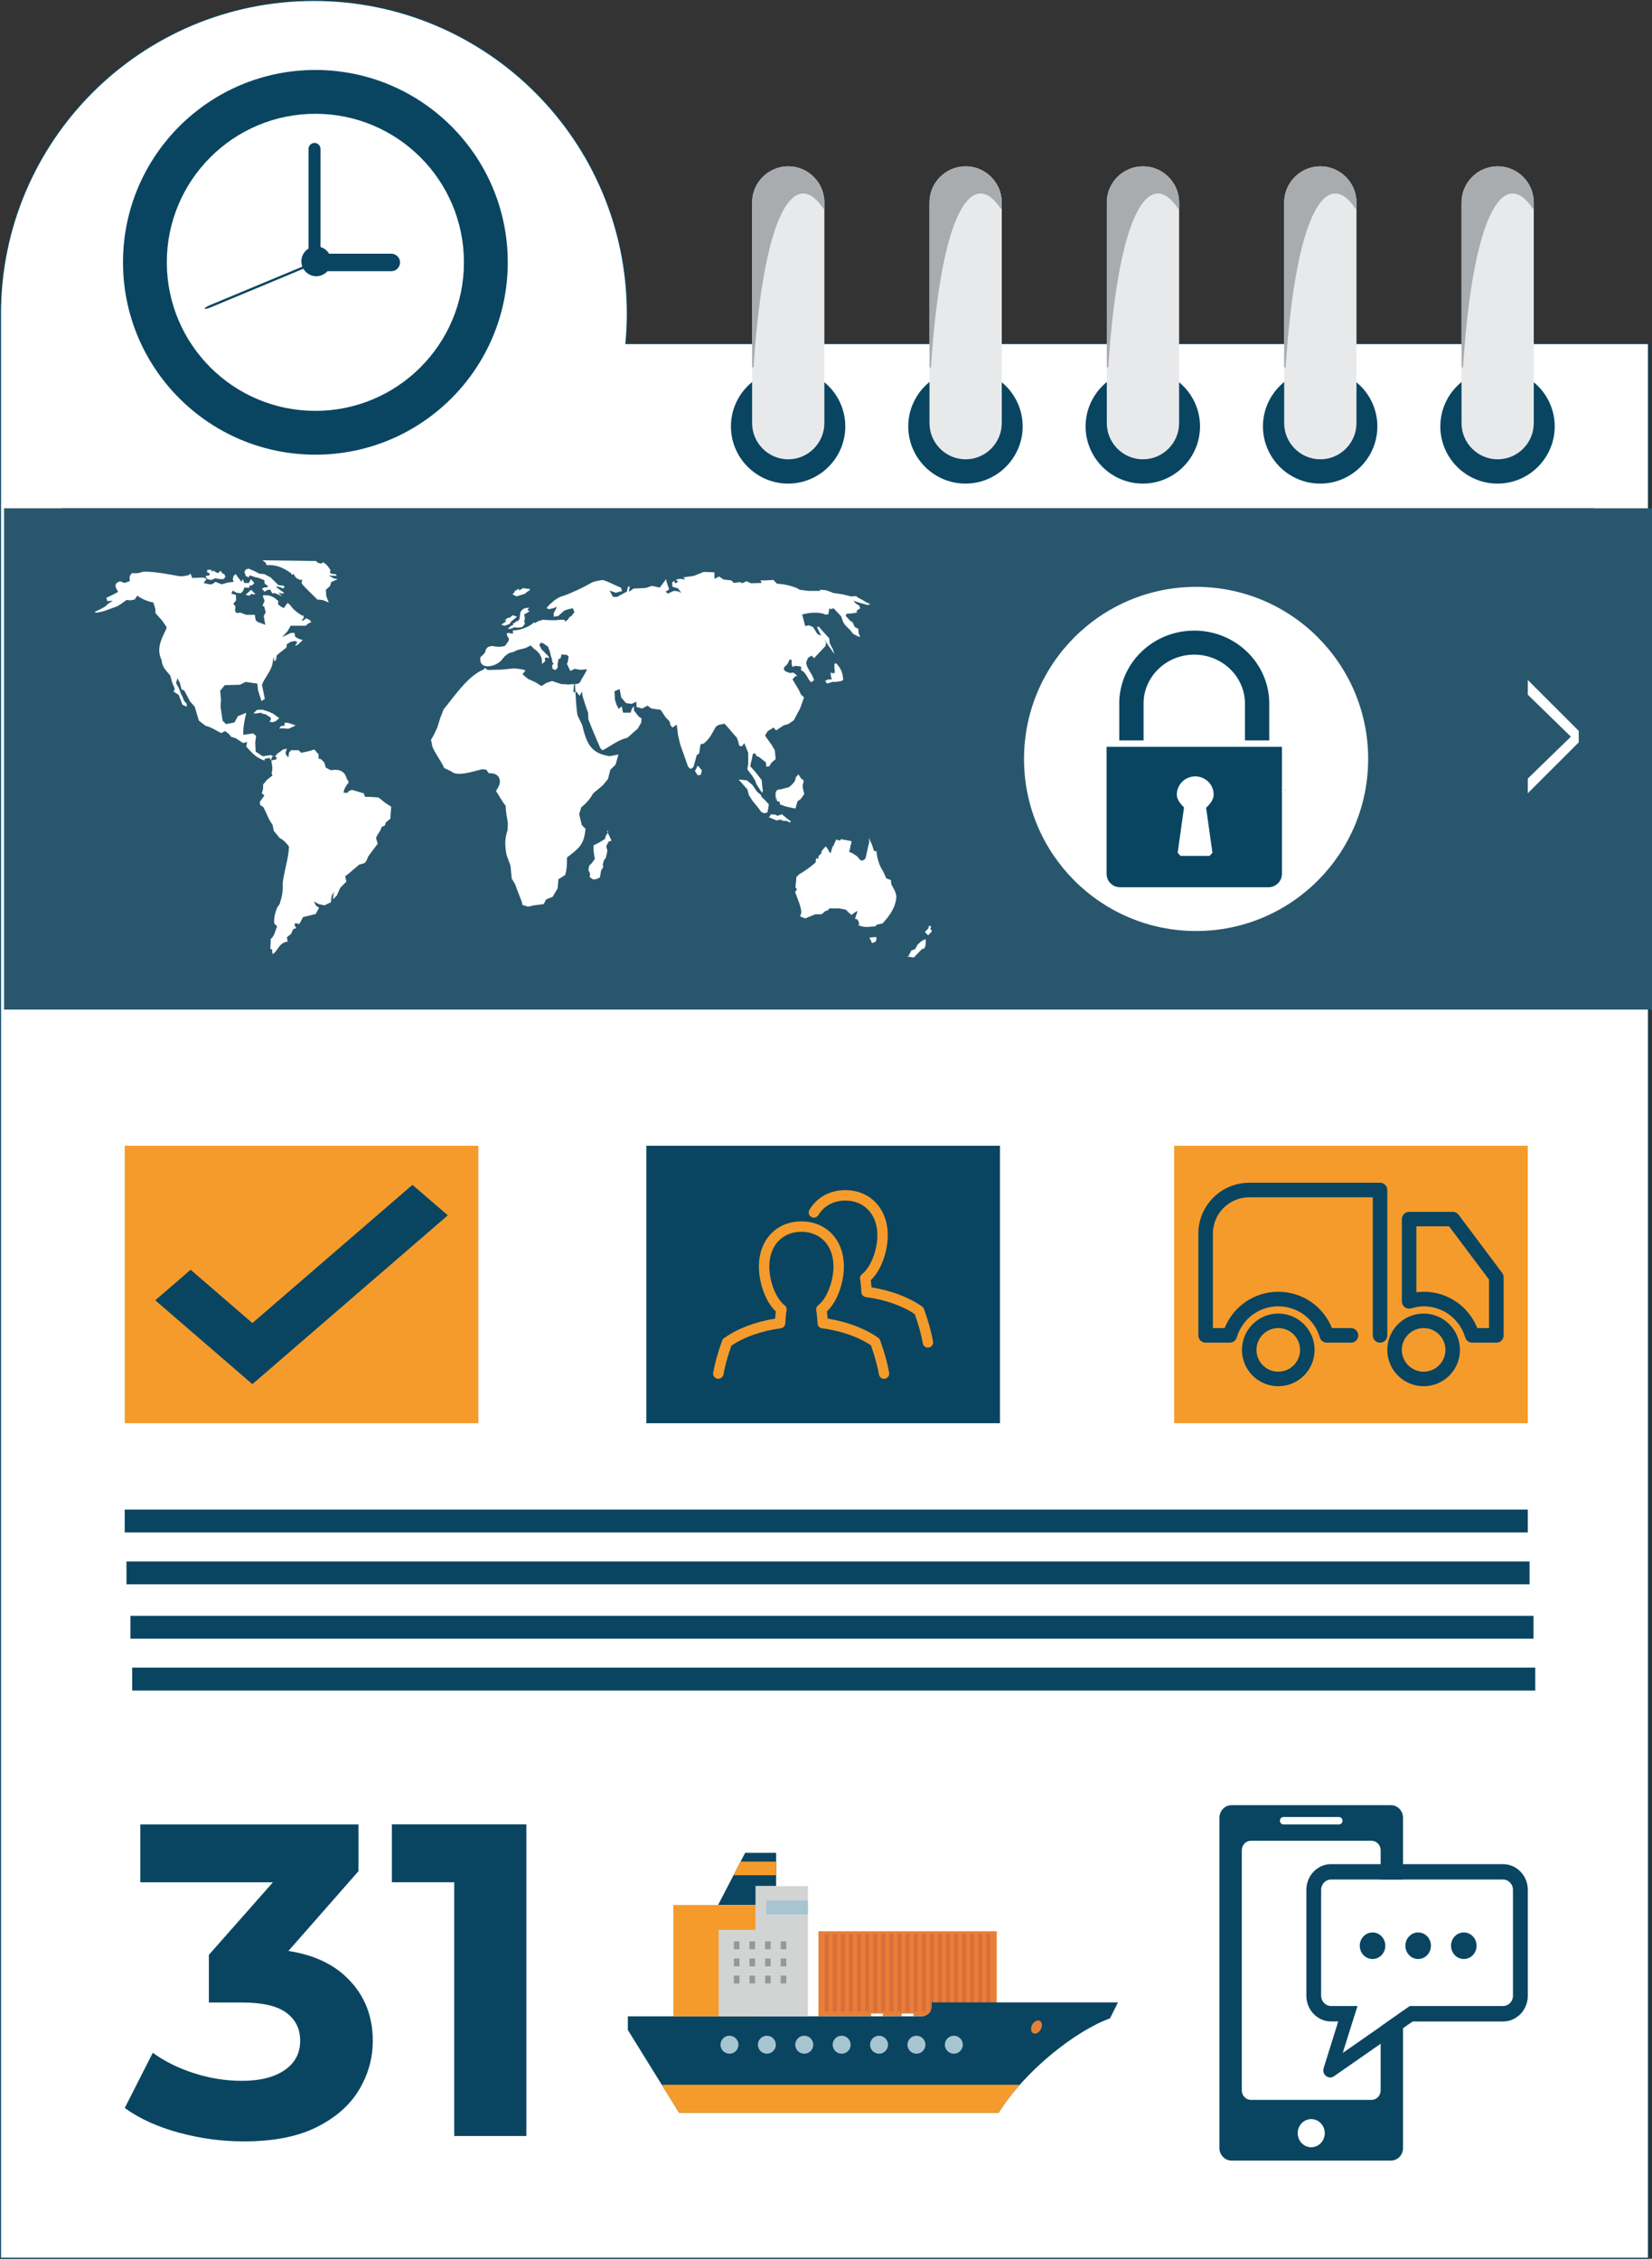<?xml version="1.0" encoding="UTF-8"?>
<!DOCTYPE svg PUBLIC "-//W3C//DTD SVG 1.1//EN" "http://www.w3.org/Graphics/SVG/1.1/DTD/svg11.dtd">
<!-- Creator: CorelDRAW Standard 2021 (64 Bit) -->
<svg xmlns="http://www.w3.org/2000/svg" xml:space="preserve" width="280.102mm" height="383.022mm" version="1.1" style="shape-rendering:geometricPrecision; text-rendering:geometricPrecision; image-rendering:optimizeQuality; fill-rule:evenodd; clip-rule:evenodd"
viewBox="0 0 623.18 852.16"
 xmlns:xlink="http://www.w3.org/1999/xlink"
 xmlns:xodm="http://www.corel.com/coreldraw/odm/2003">
 <rect x="0" y="0" width="623.18" height="852.16" fill="#333333" stroke="none"/>
 <defs>
  <style type="text/css">
   <![CDATA[
    .str0 {stroke:#094561;stroke-width:0.38;stroke-miterlimit:22.926}
    .fil10 {fill:#E68039}
    .fil16 {fill:#E8E9EA}
    .fil11 {fill:#DB6D3A}
    .fil12 {fill:#D2D4D4}
    .fil13 {fill:#A7C5D1}
    .fil17 {fill:#A9ACAF}
    .fil14 {fill:#959798}
    .fil8 {fill:#094561}
    .fil9 {fill:#F59B2C}
    .fil15 {fill:white}
    .fil2 {fill:#FEFEFE;fill-rule:nonzero}
    .fil5 {fill:#B9D540;fill-rule:nonzero}
    .fil1 {fill:#28576D;fill-rule:nonzero}
    .fil3 {fill:#094561;fill-rule:nonzero}
    .fil7 {fill:#094561;fill-rule:nonzero}
    .fil6 {fill:#1A1A1A;fill-rule:nonzero}
    .fil4 {fill:#F59B2C;fill-rule:nonzero}
    .fil0 {fill:white;fill-rule:nonzero}
   ]]>
  </style>
 </defs>
 <g id="Camada_x0020_1">
  <g id="_1780724988640">
   <path class="fil0 str0" d="M236.09 129.63c0.34,-3.7 0.55,-7.43 0.55,-11.22 0,-65.31 -52.94,-118.23 -118.24,-118.23 -65.29,0 -118.21,52.93 -118.21,118.23 0,244.47 0,489.04 0,733.55l621.64 0 0 -722.33 -385.73 0z"/>
   <polygon class="fil1" points="1.54,380.89 623.18,380.89 623.18,191.77 1.54,191.77 "/>
   <path class="fil1" d="M601.6 380.89l-316.68 0 0 -72.65c2.07,-6.41 3.19,-13.25 3.19,-20.36 0,-8.74 -1.68,-17.07 -4.77,-24.72l0 0c-9.78,-24.27 -33.55,-41.38 -61.31,-41.38 -10.33,0 -20.11,2.36 -28.82,6.59l0 0c-6.66,3.22 -12.68,7.54 -17.84,12.7l-152.26 0 0 -49.3 578.49 0 0 189.12zm-25.28 -124.35l0 5.55 16.2 15.76 0 0.15 -16.2 15.74 0 5.55 19.22 -19.2 0 -4.34 -19.22 -19.2zm-335.15 -14.49c-3.21,-0.65 -6.52,-0.99 -9.9,-0.99l-25.79 0c5.17,-1.84 10.73,-2.84 16.56,-2.84 6.78,0 13.25,1.35 19.14,3.83z"/>
   <polygon class="fil2" points="576.32,299.28 576.32,293.74 592.51,278 592.51,277.85 576.32,262.09 576.32,256.54 595.54,275.74 595.54,280.08 "/>
   <g>
    <polygon class="fil3" points="47.05,578.16 576.32,578.16 576.32,569.52 47.05,569.52 "/>
    <polygon class="fil3" points="47.71,597.72 576.99,597.72 576.99,589.1 47.71,589.1 "/>
    <polygon class="fil3" points="49.2,618.24 578.48,618.24 578.48,609.61 49.2,609.61 "/>
    <polygon class="fil3" points="49.87,637.8 579.14,637.8 579.14,629.16 49.87,629.16 "/>
   </g>
   <polygon class="fil4" points="47.05,536.95 180.45,536.95 180.45,432.26 47.05,432.26 "/>
   <polygon class="fil3" points="243.83,536.95 377.22,536.95 377.22,432.26 243.83,432.26 "/>
   <polygon class="fil4" points="442.92,536.95 576.32,536.95 576.32,432.26 442.92,432.26 "/>
   <polygon class="fil5" points="284.92,536.95 284.92,432.26 "/>
   <path class="fil3" d="M482.2 522.99c-7.56,0 -13.7,-6.14 -13.7,-13.7 0,-7.56 6.14,-13.72 13.7,-13.72 7.55,0 13.7,6.16 13.7,13.72 0,7.56 -6.15,13.7 -13.7,13.7zm0 -21.94l0 0c-4.54,0 -8.23,3.69 -8.23,8.23 0,4.54 3.69,8.22 8.23,8.22 4.53,0 8.22,-3.68 8.22,-8.22 0,-4.54 -3.69,-8.23 -8.22,-8.23z"/>
   <path class="fil3" d="M520.58 506.55c-1.51,0 -2.73,-1.22 -2.73,-2.75l0 -52.09 -46.61 0c-7.57,0 -13.7,6.14 -13.7,13.7l0 35.64 4.43 0c3.33,-8.26 11.23,-13.7 20.24,-13.7 9.02,0 16.9,5.44 20.24,13.7l7.18 0c1.51,0 2.74,1.24 2.74,2.75 0,1.53 -1.23,2.75 -2.74,2.75l-9.12 0c-1.21,0 -2.29,-0.79 -2.63,-1.96 -2.11,-7.04 -8.41,-11.75 -15.67,-11.75 -7.27,0 -13.56,4.71 -15.67,11.75 -0.36,1.17 -1.43,1.96 -2.64,1.96l-9.11 0c-1.51,0 -2.74,-1.22 -2.74,-2.75l0 -38.39c0,-10.59 8.6,-19.19 19.19,-19.19l49.34 0c1.53,0 2.75,1.22 2.75,2.75l0 54.83c0,1.53 -1.22,2.75 -2.75,2.75z"/>
   <path class="fil3" d="M537.04 522.99c-7.57,0 -13.71,-6.14 -13.71,-13.7 0,-7.56 6.14,-13.72 13.71,-13.72 7.56,0 13.7,6.16 13.7,13.72 0,7.56 -6.14,13.7 -13.7,13.7zm0 -21.94l0 0c-4.53,0 -8.24,3.69 -8.24,8.23 0,4.54 3.7,8.22 8.24,8.22 4.53,0 8.22,-3.68 8.22,-8.22 0,-4.54 -3.69,-8.23 -8.22,-8.23z"/>
   <path class="fil3" d="M564.45 506.55l-9.1 0c-1.21,0 -2.28,-0.79 -2.62,-1.96 -2.11,-7.04 -8.42,-11.75 -15.68,-11.75 -1.43,0 -2.92,0.24 -4.7,0.78 -0.83,0.24 -1.72,0.09 -2.42,-0.44 -0.7,-0.51 -1.11,-1.33 -1.11,-2.2l0 -31.05c0,-1.5 1.24,-2.74 2.75,-2.74l16.45 0c0.86,0 1.68,0.4 2.2,1.1l16.44 21.94c0.36,0.47 0.55,1.05 0.55,1.64l0 21.94c0,1.53 -1.22,2.75 -2.75,2.75zm-7.17 -5.5l0 0 4.43 0 0 -18.28 -15.07 -20.1 -12.34 0 0 24.87c0.94,-0.14 1.84,-0.2 2.74,-0.2 9,0 16.91,5.44 20.24,13.7z"/>
   <path class="fil4" d="M333.49 520.2c-0.92,0 -1.75,-0.68 -1.92,-1.62 -0.61,-3.37 -1.52,-6.69 -3.03,-11.02 -4.78,-3.21 -11.3,-5.49 -18.45,-6.43 -0.98,-0.12 -1.7,-0.96 -1.7,-1.94 -0.02,-0.51 -0.21,-3.55 -0.47,-4.75 -0.17,-0.75 0.11,-1.52 0.71,-1.98 3.24,-2.5 5.78,-8.93 5.78,-14.65 0,-7.83 -4.86,-13.09 -12.1,-13.09 -7.24,0 -12.11,5.26 -12.11,13.09 0,5.71 2.54,12.15 5.78,14.65 0.6,0.46 0.89,1.23 0.73,1.97 -0.27,1.2 -0.45,4.25 -0.47,4.81 -0.03,0.96 -0.75,1.76 -1.7,1.89 -7.25,0.97 -13.85,3.29 -18.65,6.57 -1.49,4.3 -2.39,7.58 -2.98,10.87 -0.19,1.07 -1.23,1.75 -2.29,1.58 -1.06,-0.2 -1.77,-1.21 -1.58,-2.29 0.66,-3.66 1.67,-7.26 3.36,-12.06 0.13,-0.38 0.37,-0.72 0.7,-0.94 5,-3.58 11.81,-6.18 19.3,-7.38 0.07,-0.83 0.15,-1.82 0.27,-2.69 -4.2,-3.97 -6.39,-11.35 -6.39,-16.97 0,-10.02 6.6,-17.02 16.03,-17.02 9.43,0 16.03,7.01 16.03,17.02 0,5.63 -2.2,13 -6.42,16.97 0.12,0.87 0.21,1.86 0.28,2.69 7.38,1.18 14.13,3.72 19.1,7.23 0.31,0.22 0.58,0.56 0.71,0.94 1.71,4.83 2.72,8.5 3.4,12.24 0.19,1.06 -0.51,2.09 -1.58,2.28 -0.11,0.02 -0.23,0.03 -0.36,0.03z"/>
   <path class="fil4" d="M350.05 508.42c-0.94,0 -1.76,-0.66 -1.94,-1.61 -0.6,-3.37 -1.51,-6.7 -3.03,-11.02 -4.78,-3.21 -11.29,-5.49 -18.44,-6.43 -0.98,-0.12 -1.7,-0.96 -1.7,-1.94 -0.02,-0.51 -0.22,-3.55 -0.48,-4.75 -0.17,-0.74 0.12,-1.51 0.71,-1.98 3.25,-2.5 5.8,-8.93 5.8,-14.65 0,-7.83 -4.88,-13.1 -12.12,-13.1 -4.35,0 -8.05,2.01 -10.16,5.5 -0.56,0.94 -1.76,1.23 -2.69,0.66 -0.93,-0.56 -1.22,-1.76 -0.66,-2.69 2.83,-4.7 7.76,-7.4 13.51,-7.4 9.44,0 16.04,7.01 16.04,17.02 0,5.63 -2.2,13.01 -6.42,16.97 0.12,0.87 0.22,1.87 0.28,2.69 7.39,1.18 14.12,3.72 19.1,7.23 0.32,0.22 0.57,0.56 0.71,0.95 1.71,4.83 2.72,8.49 3.41,12.23 0.18,1.07 -0.52,2.09 -1.59,2.28 -0.12,0.02 -0.24,0.03 -0.35,0.03z"/>
   <polygon class="fil3" points="95.2,522.21 58.57,490.57 71.91,479.04 95.2,499.16 155.59,447.01 168.93,458.51 "/>
   <g>
    <path class="fil0" d="M516.11 286.33c0,35.84 -29.06,64.92 -64.9,64.92 -35.87,0 -64.92,-29.07 -64.92,-64.92 0,-35.84 29.04,-64.92 64.92,-64.92 35.84,0 64.9,29.07 64.9,64.92z"/>
    <g>
     <polygon class="fil6" points="484.85,298.17 484.97,298.04 484.85,297.92 484.72,298.04 "/>
     <path class="fil3" d="M478.49 334.74c2.8,0 5.09,-2.27 5.09,-5.05l0 -47.93 -66.15 0 0 47.93c0,2.78 2.29,5.05 5.09,5.05l55.98 0z"/>
     <path class="fil3" d="M431.38 265.5c-0.03,-10.21 8.56,-18.52 19.12,-18.52 10.55,0 19.14,8.31 19.14,18.52l-0 13.84 9.15 0 0 -13.84 0.01 0c0,-15.25 -12.68,-27.59 -28.3,-27.59 -15.63,0 -28.3,12.34 -28.3,27.59l0.02 0 0 13.84 9.17 0 0 -13.84z"/>
     <path class="fil0" d="M457.83 299.8c0,-3.8 -3.11,-6.89 -6.95,-6.89 -3.84,0 -6.95,3.09 -6.95,6.89 0,1.89 1.48,3.59 2.72,4.82l-2.4 17.1 1.07 1.18 10.97 0 1.08 -1.18 -2.39 -16.96c1.32,-1.25 2.86,-3.01 2.86,-4.96z"/>
    </g>
   </g>
   <path class="fil7" d="M91.9 807.89c-8.17,0 -16.29,-1.09 -24.36,-3.28 -8.06,-2.18 -14.89,-5.29 -20.49,-9.32l10.58 -20.83c4.48,3.25 9.69,5.82 15.62,7.73 5.94,1.9 11.93,2.86 17.97,2.86 6.83,0 12.21,-1.34 16.13,-4.03 3.92,-2.69 5.88,-6.38 5.88,-11.09 0,-4.48 -1.74,-8.01 -5.21,-10.58 -3.47,-2.58 -9.07,-3.86 -16.8,-3.86l-12.43 0 0 -17.97 32.76 -37.12 3.02 9.74 -61.65 0 0 -21.84 82.31 0 0 17.64 -32.59 37.12 -13.77 -7.9 7.9 0c14.45,0 25.36,3.25 32.76,9.74 7.39,6.5 11.09,14.84 11.09,25.03 0,6.61 -1.74,12.79 -5.21,18.56 -3.47,5.77 -8.79,10.44 -15.96,14.03 -7.17,3.58 -16.35,5.38 -27.55,5.38zm79.45 -2.02l0 -107.51 11.76 11.76 -35.28 0 0 -21.84 50.73 0 0 117.59 -27.21 0z"/>
   <g>
    <g>
     <path class="fil3" d="M522.58 734.07c0,2.77 -2.16,5.02 -4.82,5.02 -2.66,0 -4.82,-2.25 -4.82,-5.02 0,-2.77 2.16,-5.01 4.82,-5.01 2.66,0 4.82,2.24 4.82,5.01z"/>
     <path class="fil3" d="M539.79 734.07c0,2.77 -2.16,5.02 -4.82,5.02 -2.66,0 -4.82,-2.25 -4.82,-5.02 0,-2.77 2.16,-5.01 4.82,-5.01 2.66,0 4.82,2.24 4.82,5.01z"/>
     <path class="fil3" d="M557.01 734.07c0,2.77 -2.16,5.02 -4.82,5.02 -2.66,0 -4.82,-2.25 -4.82,-5.02 0,-2.77 2.16,-5.01 4.82,-5.01 2.66,0 4.82,2.24 4.82,5.01z"/>
    </g>
    <path class="fil3" d="M567 703.29l-64.88 0c-5.14,0 -9.32,4.35 -9.32,9.7l0 39.95c0,5.35 4.18,9.7 9.32,9.7l2.7 0 -5.51 17.61c-0.34,1.09 0.02,2.28 0.9,2.98 0.46,0.36 1.01,0.54 1.56,0.54 0.5,0 1,-0.15 1.44,-0.45l29.68 -20.67 34.12 0c5.14,0 9.32,-4.35 9.32,-9.7l0 -39.95c0,-5.35 -4.18,-9.7 -9.32,-9.7zm3.74 49.64l0 0c0,2.15 -1.68,3.89 -3.74,3.89l-35.21 0 -8.21 5.81 0.01 0 -17.07 11.89 3.72 -11.89 0.01 0 1.84 -5.81 -9.98 0c-2.06,0 -3.74,-1.74 -3.74,-3.89l0 -39.95c0,-2.15 1.68,-3.89 3.74,-3.89l64.88 0c2.06,0 3.74,1.75 3.74,3.89l0 39.95z"/>
    <path class="fil3" d="M523.58 762.63l0.01 0 -2.77 1.94 0 24.07c0,1.99 -1.55,3.59 -3.46,3.59l-45.47 0c-1.91,0 -3.45,-1.61 -3.45,-3.59l0 -90.58c0,-1.99 1.55,-3.59 3.45,-3.59l45.47 0c1.91,0 3.46,1.61 3.46,3.59l0 11.04 8.44 0 0 -23.3c0,-2.62 -2.04,-4.75 -4.56,-4.75l-60.13 0c-2.52,0 -4.57,2.13 -4.57,4.75l0 124.58c0,2.62 2.04,4.75 4.57,4.75l60.13 0c2.52,0 4.56,-2.13 4.56,-4.75l0 -51.76 -5.68 4.01zm-39.42 -77.11l0 0 20.94 0c0.74,0 1.34,0.63 1.34,1.39 0,0.77 -0.6,1.4 -1.34,1.4l-20.94 0c-0.74,0 -1.34,-0.63 -1.34,-1.4 0,-0.77 0.6,-1.39 1.34,-1.39zm10.47 124.58l0 0c-2.82,0 -5.1,-2.38 -5.1,-5.31 0,-2.93 2.29,-5.31 5.1,-5.31 2.82,0 5.1,2.37 5.1,5.31 0,2.93 -2.29,5.31 -5.1,5.31z"/>
   </g>
   <g>
    <polygon class="fil8" points="292.78,699.03 281.09,699.03 270.88,718.7 285.08,718.7 285.08,711.57 292.78,711.57 "/>
    <polygon class="fil9" points="279.38,702.33 276.71,707.46 292.78,707.46 292.78,702.33 "/>
    <polygon class="fil10" points="308.73,728.61 376,728.61 376,760.67 356.12,760.67 356.12,759.67 351.67,759.67 351.67,760.67 344.59,760.67 344.59,759.67 340.14,759.67 340.14,760.67 333.06,760.67 333.06,759.67 328.6,759.67 328.6,760.67 308.73,760.67 "/>
    <polygon class="fil11" points="311.08,758.86 312.65,758.86 312.65,729.52 311.08,729.52 "/>
    <polygon class="fil11" points="314.13,758.86 315.7,758.86 315.7,729.52 314.13,729.52 "/>
    <polygon class="fil11" points="317.18,758.86 318.75,758.86 318.75,729.52 317.18,729.52 "/>
    <polygon class="fil11" points="320.23,758.86 321.8,758.86 321.8,729.52 320.23,729.52 "/>
    <polygon class="fil11" points="323.28,758.86 324.85,758.86 324.85,729.52 323.28,729.52 "/>
    <polygon class="fil11" points="326.33,758.86 327.9,758.86 327.9,729.52 326.33,729.52 "/>
    <polygon class="fil11" points="329.38,758.86 330.95,758.86 330.95,729.52 329.38,729.52 "/>
    <polygon class="fil11" points="332.43,758.86 334,758.86 334,729.52 332.43,729.52 "/>
    <polygon class="fil11" points="335.48,758.86 337.05,758.86 337.05,729.52 335.48,729.52 "/>
    <polygon class="fil11" points="338.53,758.86 340.1,758.86 340.1,729.52 338.53,729.52 "/>
    <polygon class="fil11" points="341.58,758.86 343.15,758.86 343.15,729.52 341.58,729.52 "/>
    <polygon class="fil11" points="344.63,758.86 346.2,758.86 346.2,729.52 344.63,729.52 "/>
    <polygon class="fil11" points="347.68,758.86 349.25,758.86 349.25,729.52 347.68,729.52 "/>
    <polygon class="fil11" points="350.73,758.86 352.3,758.86 352.3,729.52 350.73,729.52 "/>
    <polygon class="fil11" points="353.78,758.86 355.35,758.86 355.35,729.52 353.78,729.52 "/>
    <polygon class="fil11" points="356.83,758.86 358.4,758.86 358.4,729.52 356.83,729.52 "/>
    <polygon class="fil11" points="359.88,758.86 361.45,758.86 361.45,729.52 359.88,729.52 "/>
    <polygon class="fil11" points="362.93,758.86 364.5,758.86 364.5,729.52 362.93,729.52 "/>
    <polygon class="fil11" points="365.98,758.86 367.55,758.86 367.55,729.52 365.98,729.52 "/>
    <polygon class="fil11" points="369.03,758.86 370.6,758.86 370.6,729.52 369.03,729.52 "/>
    <polygon class="fil11" points="372.07,758.86 373.65,758.86 373.65,729.52 372.07,729.52 "/>
    <path class="fil8" d="M351.51 755.44l70.22 0 -3.01 6.04c-13.09,4.7 -32.41,20.06 -42.02,35.65l-120.49 0 -19.37 -31.27 0 -5.15 110.96 0c2.04,0 3.7,-1.67 3.7,-3.7l0 -1.57z"/>
    <path class="fil9" d="M384.68 786.53c-3.04,3.44 -5.77,7.02 -7.98,10.61l-120.49 0 -6.57 -10.61 135.04 0z"/>
    <path class="fil10" d="M391.61 762.28c1.08,0 1.69,1.11 1.36,2.48 -0.33,1.37 -1.48,2.48 -2.57,2.48 -1.09,0 -1.69,-1.11 -1.37,-2.48 0.33,-1.37 1.48,-2.48 2.57,-2.48z"/>
    <polygon class="fil9" points="254,760.72 285.08,760.72 285.08,718.7 254,718.7 "/>
    <polygon class="fil12" points="304.76,760.72 271.11,760.72 271.11,728.11 285.08,728.11 285.08,711.57 304.76,711.57 "/>
    <polygon class="fil13" points="289.07,722.28 304.76,722.28 304.76,716.99 289.07,716.99 "/>
    <polygon class="fil14" points="276.84,735.39 278.94,735.39 278.94,732.44 276.84,732.44 "/>
    <polygon class="fil14" points="276.84,741.84 278.94,741.84 278.94,738.9 276.84,738.9 "/>
    <polygon class="fil14" points="276.84,748.29 278.94,748.29 278.94,745.34 276.84,745.34 "/>
    <polygon class="fil14" points="282.72,735.39 284.83,735.39 284.83,732.44 282.72,732.44 "/>
    <polygon class="fil14" points="282.72,741.84 284.83,741.84 284.83,738.9 282.72,738.9 "/>
    <polygon class="fil14" points="282.72,748.29 284.83,748.29 284.83,745.34 282.72,745.34 "/>
    <polygon class="fil14" points="288.61,735.39 290.72,735.39 290.72,732.44 288.61,732.44 "/>
    <polygon class="fil14" points="288.61,741.84 290.72,741.84 290.72,738.9 288.61,738.9 "/>
    <polygon class="fil14" points="288.61,748.29 290.72,748.29 290.72,745.34 288.61,745.34 "/>
    <polygon class="fil14" points="294.5,735.39 296.61,735.39 296.61,732.44 294.5,732.44 "/>
    <polygon class="fil14" points="294.5,741.84 296.61,741.84 296.61,738.9 294.5,738.9 "/>
    <polygon class="fil14" points="294.5,748.29 296.61,748.29 296.61,745.34 294.5,745.34 "/>
    <path class="fil13" d="M275.18 774.81c1.87,0 3.39,-1.52 3.39,-3.39 0,-1.86 -1.52,-3.39 -3.39,-3.39 -1.87,0 -3.39,1.52 -3.39,3.39 0,1.87 1.52,3.39 3.39,3.39z"/>
    <path class="fil13" d="M289.29 774.81c1.87,0 3.39,-1.52 3.39,-3.39 0,-1.86 -1.52,-3.39 -3.39,-3.39 -1.87,0 -3.39,1.52 -3.39,3.39 0,1.87 1.52,3.39 3.39,3.39z"/>
    <path class="fil13" d="M303.39 774.81c1.87,0 3.39,-1.52 3.39,-3.39 0,-1.86 -1.52,-3.39 -3.39,-3.39 -1.87,0 -3.39,1.52 -3.39,3.39 0,1.87 1.52,3.39 3.39,3.39z"/>
    <path class="fil13" d="M317.5 774.81c1.87,0 3.39,-1.52 3.39,-3.39 0,-1.86 -1.52,-3.39 -3.39,-3.39 -1.87,0 -3.39,1.52 -3.39,3.39 0,1.87 1.52,3.39 3.39,3.39z"/>
    <path class="fil13" d="M331.6 774.81c1.87,0 3.39,-1.52 3.39,-3.39 0,-1.86 -1.52,-3.39 -3.39,-3.39 -1.87,0 -3.39,1.52 -3.39,3.39 0,1.87 1.52,3.39 3.39,3.39z"/>
    <path class="fil13" d="M345.71 774.81c1.87,0 3.39,-1.52 3.39,-3.39 0,-1.86 -1.52,-3.39 -3.39,-3.39 -1.86,0 -3.39,1.52 -3.39,3.39 0,1.87 1.52,3.39 3.39,3.39z"/>
    <path class="fil13" d="M359.82 774.81c1.87,0 3.39,-1.52 3.39,-3.39 0,-1.86 -1.52,-3.39 -3.39,-3.39 -1.87,0 -3.39,1.52 -3.39,3.39 0,1.87 1.52,3.39 3.39,3.39z"/>
   </g>
   <g>
    <path class="fil3" d="M175.01 98.97c0,30.95 -25.09,56.04 -56.04,56.04 -30.95,0 -56.04,-25.09 -56.04,-56.04 0,-30.95 25.09,-56.04 56.04,-56.04 30.95,0 56.04,25.09 56.04,56.04zm-128.61 0c0,40.08 32.49,72.57 72.57,72.57 40.08,0 72.57,-32.49 72.57,-72.57 0,-40.08 -32.49,-72.57 -72.57,-72.57 -40.08,0 -72.57,32.49 -72.57,72.57z"/>
    <path class="fil3" d="M116.39 56.18l0 42.52c0,1.24 1.01,2.26 2.26,2.26 1.24,0 2.25,-1.01 2.25,-2.26l0 -42.52c0,-1.25 -1.01,-2.26 -2.25,-2.26 -1.25,0 -2.26,1.01 -2.26,2.26z"/>
    <path class="fil3" d="M79.11 115.17c-1.15,0.48 -2,1.04 -1.91,1.27 0.09,0.22 1.1,0.01 2.25,-0.47l39.25 -16.36c1.15,-0.48 2.01,-1.04 1.91,-1.27 -0.09,-0.22 -1.1,-0.01 -2.25,0.47l-39.26 16.35z"/>
    <path class="fil3" d="M119.73 95.72c-1.82,0 -3.3,1.48 -3.3,3.3 0,1.82 1.48,3.3 3.3,3.3l27.88 0c1.82,0 3.3,-1.48 3.3,-3.3 0,-1.82 -1.48,-3.3 -3.3,-3.3l-27.88 0z"/>
    <path class="fil3" d="M113.69 98.59c0,3.1 2.51,5.62 5.62,5.62 3.1,0 5.62,-2.51 5.62,-5.62 0,-3.1 -2.51,-5.62 -5.62,-5.62 -3.1,0 -5.62,2.51 -5.62,5.62z"/>
   </g>
   <path class="fil15" d="M147.57 304.27l-0.32 4.61 -1.73 1.45 -0.33 1.08 -1.25 0.6c-0.32,1.63 -1.56,2.6 -2.1,4.17l0.64 2.12 -3.52 4.72 -0.76 1.79 -0.65 0.81 -2.06 0.6 -4.13 3.51 -1.14 0.82 0.44 2.07 -2.33 2.38 -1.29 2.87 -1.42 1.41 0 -0.43 0.33 -2.39 -0.86 1.57 -0.27 2.39 -2.44 1.14 -2.17 -0.48 -1.79 -0.99 0.81 1.62 1.14 0.76 -1.31 2.39c-1.56,0.32 -3.19,0.81 -4.76,1.14l-0.98 1.9 -0.49 0.76 -1.41 -0.43 -0.33 0.77 0.65 1.13 -1.14 0.43 -0.81 1.8 -1.58 1.25 0.33 1.62c-3.52,0.42 -3.69,3.79 -5.74,4.72l-0.16 -1.69 -0.66 -0.32 0.16 -3.69 0.65 -0.64 0.64 -1.1 1.09 -3.04 -1.09 -1.08c-0.16,-2.07 0.33,-3.97 1.09,-5.91l0.97 -1.4c0.97,-3.21 1.29,-4.62 1.14,-7.82 0.45,-4.01 1.73,-7.81 2.23,-11.82l0.16 -2.06c-1.14,-1.47 -1.94,-2.39 -3.52,-3.21l-2.22 -2.71 -0.49 -2.38c-1.57,-1.9 -2.22,-4.5 -3.54,-6.67l-1.08 -0.65 -0.16 -1.25 1.74 -2.39 -0.98 -0.81 0.48 -1.73 0 -1.58 1.47 -1.78 2.06 -1.63 -0.33 -0.92c0.65,-1.79 0,-3.37 -0.16,-5.26l0.49 -1.09 0.97 0.16 0.76 -1.03 2.27 -1.68 1.41 -0.32 -0.48 1.57 0.32 0.97 0.65 0.6 0.16 -0.11 0.16 -1.47 0.77 -0.97 2.87 0 0.97 0.97c1.73,-0.32 3.36,-0.65 4.94,-1.25l1.63 1.85 0 1.62 0.92 0.18 1.25 1.3 0.22 0.76 0.33 1.13 1.9 0.99c3.14,-0.54 5.41,0.32 6.07,3.47l0.33 0.16 0.32 0.97 -1.02 1.41 -0.6 1.14 -0.33 1.3 1.46 0.11 0.49 -0.65 1.25 -0.49 4.45 1.3 0.49 1.3c1.63,0 3.52,0.11 5.09,0.27 1.24,0.98 2.71,2.28 4.12,3.04l0.65 0.49 0 -0.16zm-43.81 -17.68l0 0 0.16 0.17 0.6 -0.98 -2.49 -0.92 -2.88 0.49 -2.71 -1.79 -0.16 -3.47 0.32 -2.45 -1.08 -0.92 -3.75 0.49c-0.1,-2.87 0.5,-5.59 1.14,-8.29l-3.2 1.3 -1.24 2.33 -3.2 0.65 -1.31 -1.3 -0.76 -5.26 0.16 -2.88 -0.32 -3.14 1.73 -2.12 5.75 -0.16 2.11 -1.08 4.45 0.65 0.27 2.55 1.3 4.02 1.25 -0.82 -1.09 -5.32c1.25,-3.15 3.96,-5.58 4.12,-9.05l0.33 -1.58 0.16 1.9 0.76 -0.81 0.16 -1.46 1.41 -1.25 2.28 -1.73 0.16 -1.3 1.47 -0.93 1.58 -0.33 0.98 0.49 -0.71 0.93 0 0.49 0.98 -0.64 1.73 -1.58 -1.56 -0.48 -1.31 -0.76 -0.27 -1.47 -1.3 0 -3.37 1.58 2.06 -2.22 1.19 -2.06 5.7 0 0.65 -0.66 1.41 -0.75 -0.65 -0.82 -0.76 -0.32 -0.49 -0.33 -1.14 0.98 -0.6 -0.16 0.76 -0.81 0 -0.97 -0.6 0c-1.73,-1.08 -3.36,-2.22 -4.44,-3.96l-1.03 -0.81 -0.6 0.81 -0.8 1.14 -0.99 -0.49 -1.24 -0.98 0.17 -1.14c-1.74,-1.68 -3.15,-2.39 -5.7,-2.23l-0.16 0.33 0.65 1.79 -0.81 1.9 0.65 0.16 0.59 2.22 -0.75 1.41 0.32 1.79 0.28 1.57 -0.77 -0.33 -2.1 -0.75 -0.76 -0.66 -0.33 -2.06 -3.29 0 -2.12 -0.82 -1.47 0.16 -0.6 -0.81 0.16 -1.73 -0.81 -0.97 1.08 -1.25 -0.11 -2.12 -1.73 -0.43 0.59 -1.15 1.41 0.82 1.63 0.16 0.91 -0.98 0.33 -1.13 1.95 0 0.16 -0.92 0.76 0.16 0.97 -0.98 -1.29 -1.47 -0.77 1.47 -1.78 0 -0.44 -1.47 -0.65 1.04 -0.32 -0.54 -0.98 -1.25 -0.76 -1.14 -0.81 0.65 -0.33 1.24 0.33 1.04 -2.22 0.26 -2.28 0.65 -2.39 -0.91 -1.25 0.91 -1.09 0 -2.11 -0.49 1.14 -1.57 -1.3 -0.49 -4.12 0.16 -0.66 -1.62 -0.92 0.65 -1.95 0.32 -1.24 0c-4.5,-0.81 -9.11,-1.73 -13.56,-1.73l-2.23 0.59 -2.28 0 -0.76 1.14 0 1.89 -1.95 0.66 -1.73 -0.66 -1.3 0.66 -0.43 0.98 0.26 0.92 0.81 1.46 -0.92 0.49 -1.47 0.76 -2.05 0.98 0.33 1.25 1.56 -0.11 0.49 0.11 -0.65 0.33 -1.08 0.65 -0.99 0.97 -1.57 0.92 -2.71 1.3 1.14 0.16 2.33 -0.49 5.26 -1.9 1.31 -0.82 2.22 -1.57 1.47 0.16 1.57 -0.33 0.97 -1.45c1.42,1.13 4.28,2.38 6.02,2.54l0.82 2.55 0 1.47 2.54 2.87 1.74 2.54 -0.43 1.09c-1.79,3.68 -3.53,7.22 -1.47,11.34 0,2.39 1.8,4.01 3.21,5.74l0.81 2.87 0.91 2.07 -0.43 1.14 1.91 1.24 1.4 3.69 1.63 0.76 0 -1.08 -0.98 -1.08 -0.65 -1.63 -0.48 -0.92 -0.92 -2.44 -0.99 -1.74 0.49 -1.88 0.97 1.88 0.59 2.4 0.98 0.32 0.82 1.47 1.41 2.71 1.79 2.01c0.43,1.62 1.09,3.68 1.58,5.26l2.54 1.95c2.23,0.49 3.85,1.79 5.91,2.71l1.41 -0.76 1.4 1.08 0.87 1.08 1.73 0.54 2.82 1.84 1.47 -0.44 -0.33 1.74 1.14 1.25c1.74,1.95 3.31,3.21 5.75,4.02l0.11 -0.66 1.78 -0.32 0.66 0.98 1.41 -0.33 0 0zm20.23 -59.31l0 0 -2.33 -0.92 -1.95 -0.17c-1.9,-1.95 -4.18,-3.95 -5.91,-6.07l0.16 -1.47 -0.76 0.16 -1.47 -0.76 -1.08 -1.57 -0.49 0.43 -0.49 -0.75c-3.04,-2.06 -5.47,-3.21 -9.1,-2.93l-0.33 -0.92 -1.24 -0.92 20.22 0.27 0.66 0.65 1.24 0.33 0.81 -0.5c1.3,0.81 1.9,1.63 2.71,2.88l-0.16 1.14 0.76 0.32 1.41 0.16 0.39 0.6 -1.47 0 -1.57 -0.16 1.9 1.14 1.47 0.26 -0.32 0.17 -2.12 0.97 -0.43 1.47 -1.57 1.41 0.16 2.44 0.92 2.33 0 0zm-31.77 -10.19l0 0 0.49 0.16 -0.49 -1.47 0.49 -0.92 1.08 -0.33 0.81 0.33 1.79 0.81 1.41 0.76 1.9 0.16 2.39 1.25 0.97 0.97 1.89 1.9 2.27 0.32 0 0.76 -0.66 0.16 -0.64 -0.33 -1.57 -0.43 0 0.43 1.57 1.14 1.15 0.82 0 0.32 -0.82 0 -1.14 -0.32 0.33 0.48 0.97 0.77 -0.16 0 -1.9 -0.77 -0.81 -0.32 -0.81 0.16 -0.81 -1.46 -1.09 0.16 -0.97 0.64 -1.09 -1.13 0.93 -0.5 0.98 0 0.47 -0.43 -1.29 -0.98 -0.16 -1.3 -2.22 -0.92 -0.99 -0.16 -2.22 -0.76 -0.49 0.76 -1.57 -0.76 0 0zm0.54 7.32l-0.16 0 1.25 -1.08 0.82 -0.81 0.59 0.49 0.54 0.64 0.59 0.43 -0.59 0.17 -0.98 -0.17 -0.81 0.66 -1.25 -0.33 0 0zm3.04 44.46l1.24 -1.08 2.06 0 1.9 0.59 1.95 0.82 1.25 0.92 1.14 0.81 -1.31 1.15 -1.24 0.42 -1.14 -0.26 0.49 -0.71 0 -0.76 -1.9 -1.25 -1.47 -0.32 -0.1 -0.33 -2.28 0.33 -0.76 -0.17 0.17 -0.16 0 0zm9.54 5.91l0 0 0.32 0.32 -0.16 -0.6 0.59 -0.64 0.81 0 0.6 -0.32 -0.28 -0.6 0.6 -0.33 0.97 0.16 1.41 0.43 1.3 0.49 -0.97 0.49 -1.74 0.76 -1.9 -0.16 -1.56 0 0 0zm89.73 -52.44l-0.92 0.59 -0.17 0.66 -0.65 0.65 1.57 0.76 1.52 -0.49 1.46 -0.44 0.82 -0.64 1.08 -0.77 0.16 -0.48 -0.81 0 -1.73 -0.33 -1.57 0.92 -0.17 -0.76 -2.49 2.23 1.89 -1.9 0 0zm38.22 62.3l-1.08 3.85 -1.96 1.9 -0.92 3.53 -1.95 2.38 -3.63 3.04c-1.25,2.23 -2.54,3.64 -4.5,5.26l-0.77 2.54 0.98 4.12 1.41 1.47c-0.6,6.18 -2.55,7.31 -6.99,10.78 0,2.23 0,4.35 -0.66,6.57l-1.89 1.25 -0.66 0.32 -0.32 3.52 -1.9 3.19 -2.39 0.93 -0.97 1.8 -3.69 0.48 -2.22 0.49 -2.07 -0.65 -0.32 -1.31 -1.41 -3.63 -1.08 -2.87 -1.25 -2.12 -0.49 -4.93 -1.47 -3.96c-0.64,-3.53 -0.76,-6.07 0.39,-9.39l0.11 -2.6c-0.32,-2.22 -0.82,-4.28 -0.82,-6.56l-0.93 -1.25 -1.3 -2.06 -1.41 -2.29 0.6 -1.08c1.95,-3.03 0.33,-6.01 -3.31,-5.59l-0.98 -1.4 -1.56 -0.16c-2.88,0.64 -9.44,3.04 -11.66,0.81l-2.7 -1.3c-0.92,-2.54 -4.62,-6.94 -4.62,-9.21l-0.32 -1.41 0.97 -1.63 1.41 -2.98 1.08 -3.52 1.31 -3.36c4.12,-4.93 8.94,-12.42 14.96,-14.97l0.66 -0.64 0.97 0.76 4.93 -0.12 3.52 -0.32 1.57 -0.16 2.82 0.32 1.47 0.44 -1.14 1.47 2.07 1.73 2.87 1.3 2.23 1.41 1.95 -1.25 2.06 -0.64 3.36 1.13 2.71 0.16 2.55 -0.16 0.16 2.99c0.16,2.87 0.33,6.07 0.76,8.78l1.79 3.69c1.58,6.39 2.87,10.67 10.36,11.76l3.3 -0.64 0 0zm-44.23 -48.91l1.4 0.33 1.74 -0.66 0.8 -1.08 2.06 -1.64 -1.63 -0.58 -1.24 0.97 -0.66 0 -1.08 0.92 0.59 0.33 -1.08 0.76 -0.91 0.65 0 0zm2.71 1.57l0 -0.32 0.59 -0.49 0.49 -0.43 0.91 -0.33 -0.43 -0.49 0.76 -0.16 0.54 -0.65 0.26 0 0.49 -0.16 0.59 -0.76 0.16 -1.14 0.12 -0.98 0.15 -0.6 0.66 -0.81 0.81 -0.49 0.82 -0.11 0.92 -0.17 -0.65 0.93 0.81 0.49 -1.25 0.76 -0.81 0.38 0.33 1.41 -0.33 1.25 0.33 0.81 -0.33 0.49 -0.48 0.66 -0.49 0.26 -1.52 0.17 -1.14 -0.17 -1.09 0.49 -1.24 0.16 0 0zm110.06 108.44l1.89 0.76 3.84 -1.57 2.39 0 1.41 -1.25 0.81 -0.16 0.76 -0.83 3.41 0 2.71 0.49 1.25 1.24 0.49 0.33 0.27 0.49 1.79 -1.25 0.65 -0.32 -0.98 2.98 0.82 0.16 0.58 0.93 0.17 0.86 -0.33 0.39c2.27,1.13 4.02,0.65 6.45,0.48l0.6 -0.64 2.12 -0.43c2.71,-2.99 5.05,-6.19 5.2,-10.3 -0.32,-1.9 -1.09,-2.88 -1.9,-4.5l-0.16 -1.58 -1.74 -0.64 -1.14 -2.55c-1.47,-2.07 -2.39,-5.21 -2.55,-7.65l-0.97 -0.16 -0.76 -2.39 -1.14 -2.54 0.16 1.57c-0.6,1.95 -0.92,4.34 -1.46,6.24l-0.76 0.64 -0.98 0.16 -1.4 -1.62 -1.58 -1.08 -1.47 -0.65 0.16 -0.43 0.32 -1.03 0 -0.76 0.27 -0.49 0.16 -1.31 -3.3 -0.59 -0.66 -0.16 -0.33 0.6 -1.45 -0.43 -0.45 0.93 -0.64 1.47 -0.33 0.32 -0.43 1.47 -0.16 0.75 -0.32 0.17 -0.81 -1.47 -0.81 -1.08 -1.47 1.62 -0.26 1.08 -0.97 0.93 -0.16 1.3 -0.43 -0.6 -0.49 0.6 0 1.09c-1.79,1.62 -4.17,3.36 -6.23,4.5l-1.08 1.09c0,1.3 -0.33,2.71 -0.33,4.01l0.33 0.17 0.16 0.64 -0.66 0.76c0.81,2.27 2.22,5.26 2.38,7.7l-0.32 1.09 -0.16 0.49 0 0zm26.19 8.08l0.49 -0.16 2 -0.16 0.16 0.6 -0.32 1.14 -1.41 0.59 -0.6 -1.41 -0.49 -0.76 0.16 0.16 0 0zm-49.29 -59.74l3.04 0.32 2.06 1.75 1.74 2.54 1.4 1.14 0.38 0.92 1.08 0.97 1.62 1.74 -0.54 3.04 -1.25 0.33 -1.08 -0.49 -1.14 -1.58 -2.12 -2.54 -1.41 -2.22 -0.6 -2.22 -1.62 -1.79 -0.76 -0.92 -0.65 -0.66 -0.16 -0.32 0 0zm14.36 4.11c0,1.41 -0.48,2.39 0.12,4.13l0.97 0.16 0 0.97 2.22 0.81 2.87 0.64 0.81 0.12 0.76 -2.72 1.14 -0.76 1.41 -1.96 -0.59 -2.49 0 -0.93 0.43 -1.62 -1.09 -0.92 -0.97 -1.47 -0.98 1.13c0,1.58 -1.56,2.88 -2.71,3.8 -1.4,0.16 -2.55,0.81 -3.96,0.81 -1.58,0.76 -0.76,2.82 -0.76,4.39l0.32 -4.13 0 0zm-3.04 10.26l0.77 -1.25 1.73 0.16 0.66 0.43 1.73 -0.59 2.12 1.74 1.25 0.92 -0.33 0.47 -1.24 -0.64 -1.31 0 -1.08 -0.49 -1.41 0.32 -1.46 -0.59 -1.9 -0.82 0.49 0.32 0 0zm52 52.37l2.65 0.43 3.05 -3.15 0.97 -0.32c0.59,-1.08 0.49,-2.22 0.49,-3.53l-1.63 0.82 -1.41 1.3 -0.97 1.73 -1.41 0.49 -1.31 2.5 -0.43 -0.27 0 0zm8.9 -10.35l0.64 0.81 -1.41 1.57 -0.82 -0.65 -0.43 -0.66 1.25 -1.25 0.28 -1.08 0.8 0.33 -0.32 0.93 0 0zm-122 -36.99l0.49 0 -0.33 0.97 -0.59 0.93 -0.33 1.15 -1.57 0.97 -1.31 0.75 -1.4 0.66 0 1.89 0.16 1.47 0.33 1.74 -1.15 1.62 -0.97 0.92 -0.32 1.63 0.64 1.56 -0.16 1.15 1.3 0.92 1.25 -0.16 1.3 -0.6 0.49 -2.71 0.76 -1.14 -0.16 -1.14 0.48 -1.57 0.66 -0.81 0.32 -1.41 0.28 -1.31 -0.43 -1.73 0.91 -1.73 1.09 -0.33 -1.73 -3.69 0 0zm82.46 -55.41l2.65 -0.81 1.31 0 1.95 -0.32 0.76 -0.44c-0.16,-2.27 -0.6,-3.85 -2.06,-5.58l-0.49 -0.65 -0.77 0.16 0 1.74 0.16 0.98 -0.16 0.81 -0.97 0 -0.49 -0.32 0.16 1.56 0.33 1.14 -1.47 0 -1.08 0.6 0.82 0.97 -0.65 0.16 0 0zm-48.96 30.74l1.09 0.33 1.24 1.56 -0.43 1.62 -1.14 0.17 -1.08 -1.63 0.49 -0.81 0.49 -1.08 -0.65 -0.17 0 0zm-182.83 -74l0 0 -1.51 0.32 1.68 -0.16 0 0.65 0.97 -0.32 0.43 0.49 1.14 0.44 0.81 -0.93 0.81 1.07 0.6 0.17 0.49 0.97 -0.66 0.97 -1.56 0 -1.63 -0.32 -1.08 0.49 -0.49 0.16 -1.41 -0.33 -0.75 -1.13 1.57 -0.32 0 -0.81 -0.92 -0.28 0.1 -0.97 1.41 -0.16 0 0zm152.19 45.92l0.17 3.36 0.65 1.89 0.76 1.47 1.14 -0.97 0.49 2.39 2.87 0 0.49 -1.58 0.76 -0.81 0 1.57 1.78 2.27 1.1 0.76 -0.17 1.63 -1.41 2.38c-1.45,0.98 -2.55,2.38 -4,3.35 -2.88,0.44 -6.45,3.32 -9.17,4.62l-0.82 -0.82c-1.45,-3.46 -3.2,-7.31 -4.49,-10.84l-0.12 -2.55c-0.82,-2.07 -1.47,-4.28 -2.11,-6.35l-0.16 -1.57 -0.93 1.57 -1.3 -1.57 -1.08 0.27 0.27 -2.98 1.63 -0.32 0.66 -0.49 0.32 -0.76 1.08 -1.79 1.14 -2.06 -0.15 -0.33c-1.8,0.33 -2.67,0.28 -4.34,-0.16l-1.74 0.82 -1.29 -2.71 0.33 -0.64 0.32 -2.07 -0.65 -0.64 -2.06 -0.17 -0.32 1.47 -0.77 0.27 -0.32 1.79 0 1.41 -0.81 0.98 -1.14 -0.49 -0.16 -1.41 0.64 -0.49 -0.49 -0.49 -0.28 -1.57 -0.32 -0.81 -0.33 -1.62 -0.81 -2.07 -0.82 -0.49 -0.76 -0.6 -1.14 -0.33 -0.49 0.93 0.83 1.63 0.97 0.92 0.92 0.96 0.82 0.81 0 0.66 -0.82 -0.33 -0.32 0 -0.33 0.44 0.16 0.97 -0.92 0.81 -0.32 0.16 0 -0.81 -0.16 -1.41 -0.83 -1.63 -1.08 -1.08 -1.25 -0.98 -0.87 -0.98 -0.76 0.33c-2.11,1.3 -3.79,0.81 -5.69,2.07l-1.79 0.48 -0.93 0.65 -0.64 0.49 -0.81 0.93c-1.9,3.04 -9.06,4.82 -8.46,-0.44l1.63 -1.62 0.64 -1.73 0.76 -0.65 1.31 -0.33c1.79,0.33 3.03,0.49 4.93,0l1.31 -1.73 0.27 -0.98 -0.6 -0.93 -0.33 -0.97 0.5 -0.32 1.08 0.16 0.82 0.16 0 -1.3 0.97 0c2.01,-0.17 5.2,-1.25 6.94,-2.98l0.32 0.27 1.41 -0.76 1.63 -0.49 2.71 0.16 2.22 0 1.41 -0.16 1.79 0 0.32 0.65 0.93 -0.65 0.8 -1.14 0.49 -0.15 1.25 -1.58 -0.6 -1.47 -1.62 0.33 -1.58 0.54 -1.62 1.41 -0.6 0.6 -1.79 0.32 0 -1.4 0.81 -1.47 0.33 -0.92 -1.3 0.59 -1.73 0.33 -0.82 -0.43 1.15 -1.3c1.68,-1.52 3.03,-2.71 5.25,-3.31 3.69,-1.3 7.65,-3.26 11.01,-5.16l1.57 -0.43 2.23 -0.38c2.44,0.71 4.5,2.01 6.82,2.87l0.49 1.31 -2.39 0.64 -1.41 -0.49 -0.92 -0.33 0.76 1.42 0.49 0.97 1.57 0 2.06 -1.14 1.08 -0.59 0.49 -0.16 0.48 -1.95 0.66 -0.16 -0.33 2.11 1.75 -1.25 4.11 -0.22 1.04 -0.16 1.73 -0.65 3.05 0.65 2.38 -3.21 0.16 0.99 0.97 2.87 -1.29 0.92 0.81 0.71 2.22 -1.04 1.63 0.17 1.24 0.64 -1.24 -1.73 -2.11 -0.64 -0.16 -1.58 0.81 -0.64 0.33 0.92 1.14 -0.44 -0.81 -0.97 1.56 -0.27 1.95 0.27 -0.7 -0.81 4.01 -0.6 3.69 -1.47 4.01 0.16 0 2.44 1.74 -0.87 1.73 1.14 2.88 0.33 0.97 0.97 2.38 -0.33 0.76 0.44 1.63 -0.77 1.62 0.77 4.12 -0.11 -0.49 -0.97 1.95 0 2.98 -0.16 1.29 1.41c2.83,0.17 5.11,0.65 7.82,1.79l0.75 0.49 3.2 0.43 4.66 0 -0.32 -0.43 2.22 0.16 1.41 0.44 1.63 0.64 3.48 0.49 3.19 0.82 1.79 -0.16 0.6 0.49 1.78 0.93 1.58 0.97 1.47 0.65 -0.98 0.32 -3.03 -0.81 -2.4 -0.81 0.82 0.97 1.42 0.93 0.32 0.97 -1.41 0.98 0.28 0.6 -1.74 0.32 -2.28 0.16 -0.27 0.82 1.74 1.9 0.82 0.49 0.8 1.73 1.41 0.81 0 1.31 0.65 1.74 -1.3 -0.49 -1.41 -0.77 -0.98 -1.3c-1.08,-1.14 -2.38,-2.06 -2.87,-3.52l-0.6 -1.73 -1.47 -1.58 -1.41 -1.47 -0.98 0.33 -0.65 -0.33 0 0.33 -0.17 0.97 -0.16 0.92 -1.08 0.17c-2.06,-1.09 -5.91,-0.81 -8.3,-0.17l-0.49 0.17 1.15 4.34 1.24 -0.33 1.63 0.6 1.74 2.7 1.41 0.66 -1.57 -3.21 0.65 -0.26 0.76 0.92 3.2 3.53 0.17 1.9 1.12 2.06 0.66 1.96 -1.3 -1.79 -2.38 -3.47 0.48 1.08 -0.16 1.14 -4.34 4.61 -0.92 -0.97 -1.3 0.81 -0.65 1.47c-0.43,2.01 2.44,4.72 2.87,7l-1.08 0.76 -0.82 -0.92c-0.97,-1.57 -1.4,-2.88 -3.04,-3.68l0.16 -1.14 -0.65 -0.28 -1.73 -0.16 -0.97 0.43 -0.32 -1.08 0 -1.63 -0.76 -0.11 -0.81 1.74 -1.14 1.08 -0.28 0.7 0.6 0.93 1.79 0.64 1.25 -0.16 1.47 1.14 -0.81 0.32 -0.97 1.09 2.27 3.79 0.92 1.9 1.15 1.14 -1.47 4.12 -2.4 4.5 -2.06 1.41 -1.73 0.49 -2.87 1.9 -0.97 -1.09 -2.23 1.41 -0.97 1.62 0.97 1.41 1.58 2.21 1.13 1.96 0.33 3.3 -1.63 1.41 -0.76 1.31 -1.14 0.16 -0.16 -1.63 -2.55 -2 -0.98 -0.39 -0.59 -1.08 -0.81 0.32 -0.33 1.73 -0.43 1.74 -0.22 1.14 1.14 1.25 1.25 1.45 1.95 2.56 0.16 2.06 0.28 1.79 -0.28 0.93 -0.64 -0.93 -1.47 -2.27 -0.59 -1.57 -0.98 -1.57 -0.6 -0.81 -1.31 -1.73 0.33 -2.12 0 -4.12 -0.65 -1.63 -0.82 -2 -0.98 1.25 -0.92 -0.32 -0.48 -1.79 -0.45 -1.24 -1.02 -1.09 -2.01 -2.38 -1.62 -1.79 -2.21 0.49 -0.99 0.6c-1.47,2.44 -2.22,4.5 -4.61,6.4l-1.24 0.32 -0.49 3.37 -0.98 0.76 -0.65 2.54 -0.59 1.96 -1.04 0.65 -0.92 -0.82 -3.04 -8.61 -0.76 -3.31 -0.49 -4.01 -1.62 1.14 -0.77 -0.97 -0.33 -1.4 -1.45 -1.47 -1.91 -2.87 -3.52 -0.49 -1.42 -1.08 -2.05 1.08 -2.12 -0.59 0 -1.96 -1.9 0.81 -2.06 -0.32 -1.79 -2.06 -0.6 -3.21 -1.96 0.82z"/>
   <g>
    <path class="fil8" d="M297.29 182.45c11.9,0 21.58,-9.69 21.58,-21.57 0,-11.89 -9.69,-21.58 -21.58,-21.58 -11.87,0 -21.56,9.69 -21.56,21.58 0,11.88 9.7,21.57 21.56,21.57z"/>
    <path class="fil16" d="M297.35 62.75l0 0c7.49,0 13.62,6.13 13.62,13.63l0 83.27c0,7.49 -6.13,13.64 -13.62,13.64l0 0c-7.5,0 -13.63,-6.15 -13.63,-13.64l0 -83.27c0,-7.5 6.13,-13.63 13.63,-13.63z"/>
    <path class="fil17" d="M297.35 62.75l0 0c7.49,0 13.62,6.13 13.62,13.63l0 2.12 -0.31 0.31c-10.11,-15.43 -22.4,-1.58 -26.4,59.88l-0.54 -0.16 0 -62.15c0,-7.5 6.13,-13.63 13.63,-13.63z"/>
    <path class="fil8" d="M364.2 182.45c11.88,0 21.58,-9.69 21.58,-21.57 0,-11.89 -9.7,-21.58 -21.58,-21.58 -11.89,0 -21.58,9.69 -21.58,21.58 0,11.88 9.69,21.57 21.58,21.57z"/>
    <path class="fil16" d="M364.26 62.75l0 0c7.49,0 13.63,6.13 13.63,13.63l0 83.27c0,7.49 -6.14,13.64 -13.63,13.64l0 0c-7.5,0 -13.63,-6.15 -13.63,-13.64l0 -83.27c0,-7.5 6.13,-13.63 13.63,-13.63z"/>
    <path class="fil17" d="M364.26 62.75l0 0c7.49,0 13.63,6.13 13.63,13.63l0 2.12 -0.33 0.31c-10.1,-15.43 -22.39,-1.58 -26.38,59.88l-0.54 -0.16 0 -62.15c0,-7.5 6.13,-13.63 13.63,-13.63z"/>
    <path class="fil8" d="M431.1 182.45c11.88,0 21.58,-9.69 21.58,-21.57 0,-11.89 -9.7,-21.58 -21.58,-21.58 -11.89,0 -21.58,9.69 -21.58,21.58 0,11.88 9.7,21.57 21.58,21.57z"/>
    <path class="fil16" d="M431.15 62.75l0 0c7.51,0 13.64,6.13 13.64,13.63l0 83.27c0,7.49 -6.13,13.64 -13.64,13.64l0 0c-7.5,0 -13.63,-6.15 -13.63,-13.64l0 -83.27c0,-7.5 6.13,-13.63 13.63,-13.63z"/>
    <path class="fil17" d="M431.15 62.75l0 0c7.51,0 13.64,6.13 13.64,13.63l0 2.12 -0.32 0.31c-10.11,-15.43 -22.4,-1.58 -26.41,59.88l-0.54 -0.16 0 -62.15c0,-7.5 6.13,-13.63 13.63,-13.63z"/>
    <path class="fil8" d="M498 182.45c11.88,0 21.58,-9.69 21.58,-21.57 0,-11.89 -9.7,-21.58 -21.58,-21.58 -11.89,0 -21.58,9.69 -21.58,21.58 0,11.88 9.69,21.57 21.58,21.57z"/>
    <path class="fil16" d="M498.06 62.75l0 0c7.49,0 13.64,6.13 13.64,13.63l0 83.27c0,7.49 -6.15,13.64 -13.64,13.64l0 0c-7.5,0 -13.63,-6.15 -13.63,-13.64l0 -83.27c0,-7.5 6.13,-13.63 13.63,-13.63z"/>
    <path class="fil17" d="M498.06 62.75l0 0c7.49,0 13.64,6.13 13.64,13.63l0 2.12 -0.33 0.31c-10.1,-15.43 -22.4,-1.58 -26.4,59.88l-0.54 -0.16 0 -62.15c0,-7.5 6.13,-13.63 13.63,-13.63z"/>
    <path class="fil8" d="M564.91 182.45c11.89,0 21.57,-9.69 21.57,-21.57 0,-11.89 -9.69,-21.58 -21.57,-21.58 -11.89,0 -21.58,9.69 -21.58,21.58 0,11.88 9.69,21.57 21.58,21.57z"/>
    <path class="fil16" d="M564.97 62.75l0 0c7.49,0 13.61,6.13 13.61,13.63l0 83.27c0,7.49 -6.12,13.64 -13.62,13.64l0.01 0c-7.51,0 -13.64,-6.15 -13.64,-13.64l0 -83.27c0,-7.5 6.13,-13.63 13.64,-13.63z"/>
    <path class="fil17" d="M564.97 62.75l0 0c7.49,0 13.61,6.13 13.61,13.63l0 2.12 -0.31 0.31c-10.11,-15.43 -22.4,-1.58 -26.39,59.88l-0.54 -0.16 0 -62.15c0,-7.5 6.13,-13.63 13.64,-13.63z"/>
   </g>
  </g>
 </g>
</svg>
